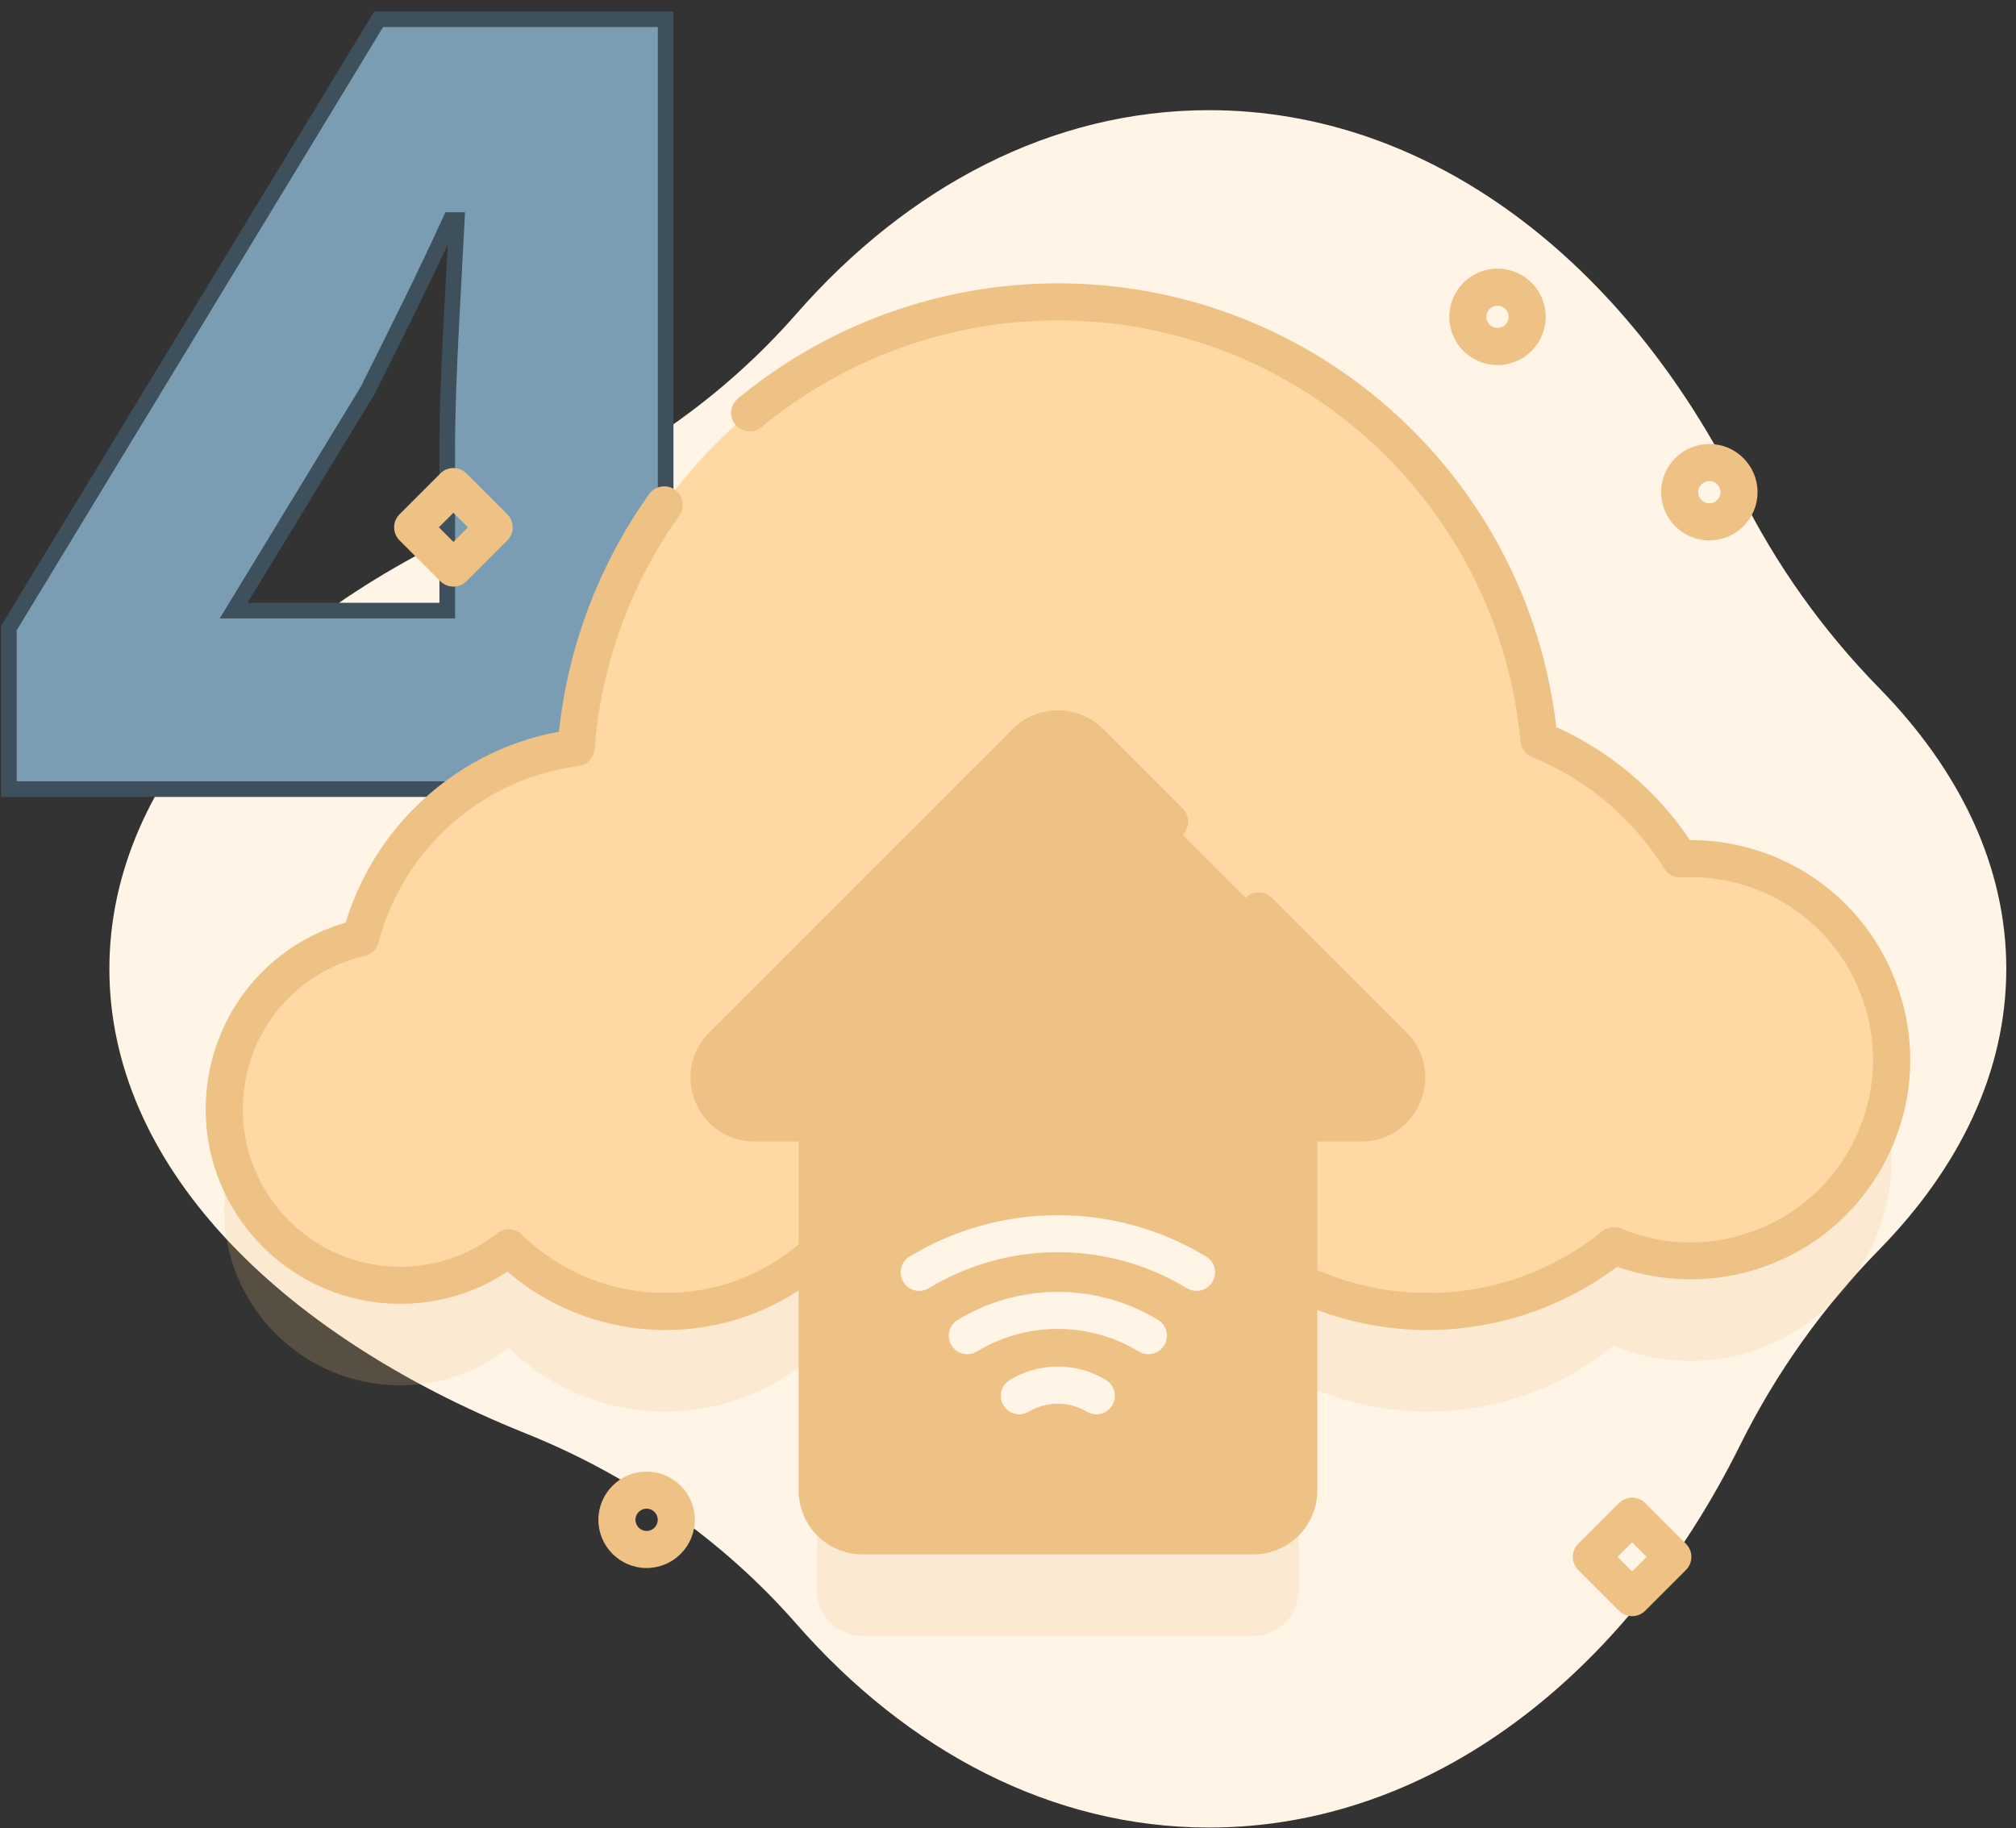 <svg height="117" viewBox="0 0 129 117" width="129" xmlns="http://www.w3.org/2000/svg"><rect x="0" y="0" width="129" height="117" fill="#333333" stroke="none"/><g fill="none" transform="translate(0 1)"><path d="m128.379 61c0-6.55-2.964-12.691-8.143-17.979-3.603-3.679-6.603-7.893-8.893-12.506-7.323-14.75-19.808-24.465-33.981-24.465-10.071 0-19.29 4.907-26.41 13.04-4.713 5.383-10.664 9.512-17.303 12.178-16.083 6.458-26.65 17.364-26.65 29.731s10.567 23.273 26.65 29.731c6.639 2.666 12.59 6.795 17.303 12.178 7.12 8.133 16.339 13.04 26.41 13.04 14.172 0 26.658-9.715 33.981-24.465 2.29-4.612 5.29-8.827 8.893-12.506 5.178-5.287 8.142-11.428 8.142-17.979z" fill="#fff4e6"/><path d="m42.593 65v-15.504h7.446v-11.424h-7.446v-37.842h-18.36l-23.664 38.964v10.302h28.05v15.504zm-13.974-26.928h-13.668l8.568-14.076c1.836-3.672 3.672-7.344 5.304-10.914h.408c-.204 4.08-.612 10.302-.612 14.484z" fill="#7b9db4" stroke="#3e505c"/><g transform="translate(13.157 16.19)"><path d="m92.116 78.993 2.608 2.608c.463.463.463 1.214 0 1.676l-2.608 2.608c-.231.231-.535.347-.838.347s-.607-.116-.838-.347l-2.608-2.608c-.463-.463-.463-1.214 0-1.676l2.608-2.608c.463-.463 1.213-.463 1.676 0zm-.838 2.515-.931.931.931.931.931-.931zm-63.06-4.527c1.701 0 3.085 1.384 3.085 3.085s-1.384 3.085-3.085 3.085c-1.701 0-3.085-1.384-3.085-3.085s1.384-3.085 3.085-3.085zm0 2.371c-.394 0-.714.32-.714.714 0 .394.32.714.714.714.394 0 .714-.32.714-.714 0-.394-.32-.714-.714-.714zm-11.523-66.243 2.608 2.608c.463.463.463 1.214 0 1.676l-2.608 2.608c-.231.231-.535.347-.838.347s-.607-.116-.838-.347l-2.608-2.608c-.463-.463-.463-1.214 0-1.676l2.608-2.608c.463-.463 1.213-.463 1.676 0zm-.838 2.514-.931.931.931.931.931-.931zm80.363-4.402c1.701 0 3.085 1.384 3.085 3.085s-1.384 3.085-3.085 3.085c-1.701 0-3.085-1.384-3.085-3.085s1.384-3.085 3.085-3.085zm0 2.371c-.394 0-.714.32-.714.714 0 .394.32.714.714.714.394 0 .714-.32.714-.714-0-.394-.321-.714-.714-.714zm-13.556-13.592c1.701 0 3.085 1.384 3.085 3.085s-1.384 3.085-3.085 3.085c-1.701 0-3.085-1.384-3.085-3.085s1.384-3.085 3.085-3.085zm0 2.371c-.394 0-.714.32-.714.714s.32.714.714.714c.394 0 .714-.32.714-.714s-.32-.714-.714-.714z" fill="#eec185"/><path d="m94.345 44.176c-2.11-3.408-5.269-6.097-9.026-7.62-1.459-15.721-14.685-28.029-30.787-28.029-16.272 0-29.609 12.569-30.831 28.528-3.474.458-6.829 2.019-9.498 4.688-2.148 2.148-3.576 4.742-4.293 7.483-4.997 1.151-8.725 5.624-8.725 10.97 0 6.219 5.042 11.261 11.261 11.261 2.621 0 5.03-.898 6.943-2.399 2.594 2.521 6.133 4.075 10.035 4.075 3.738 0 7.14-1.426 9.7-3.761v15.217c0 1.604 1.3 2.904 2.904 2.904h25.009c1.604 0 2.904-1.3 2.904-2.904v-13.343c2.496 1.208 5.296 1.887 8.255 1.887 4.515 0 8.659-1.579 11.917-4.211 2.619 1.08 5.609 1.308 8.537.445 6.816-2.011 10.712-9.166 8.701-15.982-1.718-5.825-7.195-9.514-13.005-9.209z" fill="#eec185" opacity=".2"/><path d="m54.532 2.126c16.102 0 29.328 12.308 30.787 28.029 3.757 1.523 6.916 4.212 9.026 7.62 5.81-.305 11.287 3.384 13.005 9.209 2.011 6.816-1.885 13.972-8.701 15.982-.127.038-.255.073-.382.106l-.133.033-.038.01c-.101.025-.202.049-.303.071l.341-.081c-.165.042-.33.08-.496.114-.071.015-.143.03-.214.044-.065.012-.129.024-.193.035-.065.012-.13.023-.196.033-.064.01-.128.02-.192.029-.075.011-.151.021-.227.031-.038.005-.076.009-.114.014-.097.012-.194.022-.29.031-.041.004-.082.007-.123.011-.072.006-.144.012-.216.017-.068.005-.137.009-.205.012-.064.003-.127.006-.191.008-.056.002-.113.004-.169.005-.082.002-.164.003-.247.003-.048 0-.096 0-.144-0-.062-0-.125-.001-.187-.003-.078-.002-.156-.004-.233-.007-.046-.002-.091-.004-.137-.006-.078-.004-.156-.009-.235-.014-.047-.003-.093-.007-.139-.01-.084-.007-.167-.014-.251-.023-.048-.005-.096-.01-.144-.015-.067-.008-.133-.016-.199-.024-.069-.009-.137-.018-.206-.028-.064-.009-.128-.019-.192-.029-.057-.009-.115-.019-.173-.029-.061-.011-.121-.022-.181-.033-.87-.164-1.717-.416-2.528-.751-.319.258-.646.505-.981.742-3.091 2.185-6.862 3.47-10.937 3.47-1.362 0-2.69-.144-3.971-.417-.037-.009-.076-.017-.114-.025-2.21-.485-4.276-1.355-6.124-2.536-.166-.107-.33-.216-.493-.327l.202.137c-.068-.045-.135-.09-.202-.136-3.874 2.108-8.314 3.305-13.034 3.305-1.069 0-2.124-.062-3.161-.181-.056-.007-.113-.014-.17-.021-.98-.119-1.944-.29-2.89-.51-3.075-.716-5.951-1.952-8.53-3.61l.001-0c-.164.167-.332.33-.503.489-.201.185-.406.365-.616.539-.163.135-.329.266-.498.393-.035.026-.07.053-.106.079-.149.11-.3.218-.453.322-.449.306-.915.588-1.398.843-1.093.577-2.268 1.017-3.505 1.299-.042.009-.084.018-.126.027-.345.076-.695.139-1.049.189-.032.004-.063.008-.095.012-.632.086-1.279.13-1.935.13-3.902 0-7.442-1.555-10.035-4.075-1.024.803-2.19 1.433-3.455 1.846-.173.057-.348.109-.525.157-.049.013-.097.026-.145.038-.303.079-.612.145-.925.198-.028.004-.055.008-.082.013-.589.096-1.194.146-1.811.146-.147 0-.293-.003-.438-.008l.437.007c-.159 0-.318-.003-.475-.01-5.999-.248-10.785-5.19-10.785-11.25 0-5.347 3.727-9.82 8.725-10.97.717-2.741 2.145-5.335 4.293-7.483 2.669-2.669 6.025-4.23 9.498-4.688 1.222-15.959 14.559-28.528 30.831-28.528z" fill="#ffd8a4"/><path d="m75.998 49.713-19.412-19.412c-1.134-1.134-2.972-1.134-4.106 0l-19.412 19.412c-1.829 1.829-.534 4.957 2.053 4.957h4.004v23.518c0 1.604 1.3 2.904 2.904 2.904h25.009c1.604 0 2.904-1.3 2.904-2.904v-23.518h4.004c2.587-0 3.882-3.128 2.053-4.957z" fill="#eec185"/><path d="m108.487 46.649c-1.776-6.022-7.244-10.077-13.454-10.077-.018 0-.035 0-.053 0-2.106-3.15-5.104-5.686-8.554-7.233-.882-7.659-4.49-14.726-10.208-19.968-5.932-5.436-13.633-8.43-21.685-8.43-7.464 0-14.736 2.62-20.476 7.378-.504.418-.574 1.165-.156 1.669.418.504 1.165.574 1.669.156 5.315-4.406 12.05-6.833 18.963-6.833 7.458 0 14.59 2.773 20.084 7.808 5.459 5.004 8.841 11.803 9.523 19.146.041.441.325.823.735.989 3.477 1.409 6.483 3.947 8.463 7.146.228.368.638.582 1.07.56 5.417-.285 10.271 3.154 11.806 8.361.883 2.993.547 6.151-.944 8.891-1.492 2.741-3.962 4.736-6.955 5.619-2.582.762-5.262.622-7.75-.404-.4-.165-.859-.099-1.196.174-3.197 2.583-7.061 3.947-11.173 3.947-2.459 0-4.853-.509-7.069-1.472v-8.22h2.819c1.685 0 3.133-.967 3.778-2.524.645-1.557.305-3.264-.886-4.456l-8.616-8.616c-.463-.463-1.213-.463-1.676 0-.463.463-.463 1.214 0 1.676l8.616 8.616c.509.508.648 1.208.372 1.872-.275.664-.869 1.061-1.587 1.061h-4.004c-.655 0-1.185.531-1.185 1.185v23.518c0 .947-.771 1.718-1.718 1.718h-25.009c-.947 0-1.718-.771-1.718-1.718v-23.518c0-.655-.531-1.185-1.185-1.185h-4.004c-.719 0-1.312-.396-1.587-1.061-.275-.664-.136-1.364.372-1.872l19.412-19.412c.325-.325.756-.503 1.215-.503s.89.179 1.215.503l5.097 5.097c.463.463 1.213.463 1.676 0 .463-.463.463-1.214 0-1.676l-5.097-5.097c-.772-.772-1.799-1.198-2.891-1.198-1.092 0-2.119.425-2.891 1.198l-19.412 19.412c-1.192 1.192-1.531 2.899-.886 4.456.645 1.557 2.092 2.524 3.778 2.524h2.819v6.582c-2.38 2.013-5.359 3.11-8.515 3.11-3.456 0-6.727-1.328-9.209-3.74-.425-.413-1.091-.449-1.558-.082-1.789 1.404-3.937 2.146-6.211 2.146-5.556 0-10.075-4.52-10.075-10.075 0-4.721 3.21-8.757 7.805-9.815.43-.099.769-.429.881-.855.685-2.622 2.063-5.024 3.984-6.945 2.403-2.403 5.451-3.908 8.815-4.351.556-.073.984-.526 1.027-1.085.412-5.379 2.286-10.545 5.421-14.94.38-.533.256-1.273-.277-1.653-.533-.38-1.273-.256-1.653.277-3.203 4.492-5.188 9.729-5.769 15.2-3.512.652-6.691 2.326-9.24 4.876-2.052 2.053-3.568 4.58-4.41 7.345-5.307 1.539-8.954 6.354-8.954 11.946 0 6.863 5.583 12.446 12.446 12.446 2.471 0 4.822-.709 6.856-2.06 2.823 2.416 6.38 3.736 10.122 3.736 3.075 0 6.005-.886 8.515-2.532v12.802c0 2.255 1.834 4.089 4.089 4.089h25.009c2.255 0 4.089-1.834 4.089-4.089v-11.55c2.243.841 4.629 1.28 7.069 1.28 4.363 0 8.64-1.434 12.119-4.05 2.781.986 5.833 1.073 8.671.236 3.6-1.062 6.572-3.463 8.366-6.759 1.795-3.297 2.198-7.095 1.136-10.696z" fill="#eec185"/><path d="m54.533 70.258c1.087 0 2.152.298 3.08.86.56.339.738 1.068.399 1.628-.224.368-.614.571-1.015.571-.209 0-.422-.055-.614-.172-1.114-.676-2.586-.676-3.7 0-.56.34-1.289.161-1.628-.399-.339-.56-.161-1.289.399-1.628.928-.563 1.993-.86 3.08-.86zm-0-4.779c2.262 0 4.478.619 6.408 1.79.56.339.738 1.068.399 1.628-.223.368-.614.571-1.015.571-.209 0-.422-.055-.614-.172-1.56-.946-3.35-1.446-5.179-1.446-1.828 0-3.619.5-5.179 1.446-.56.34-1.289.161-1.628-.399-.339-.56-.161-1.289.399-1.628 1.93-1.171 4.146-1.79 6.408-1.79zm0-4.91c3.349 0 6.63.917 9.488 2.65.56.339.738 1.068.399 1.628-.223.368-.614.571-1.015.571-.209 0-.422-.055-.614-.172-2.487-1.509-5.343-2.306-8.258-2.306-2.915 0-5.771.797-8.258 2.306-.56.34-1.289.161-1.628-.399-.339-.56-.161-1.289.399-1.628 2.858-1.734 6.139-2.65 9.488-2.65z" fill="#fff4e6"/></g></g></svg>